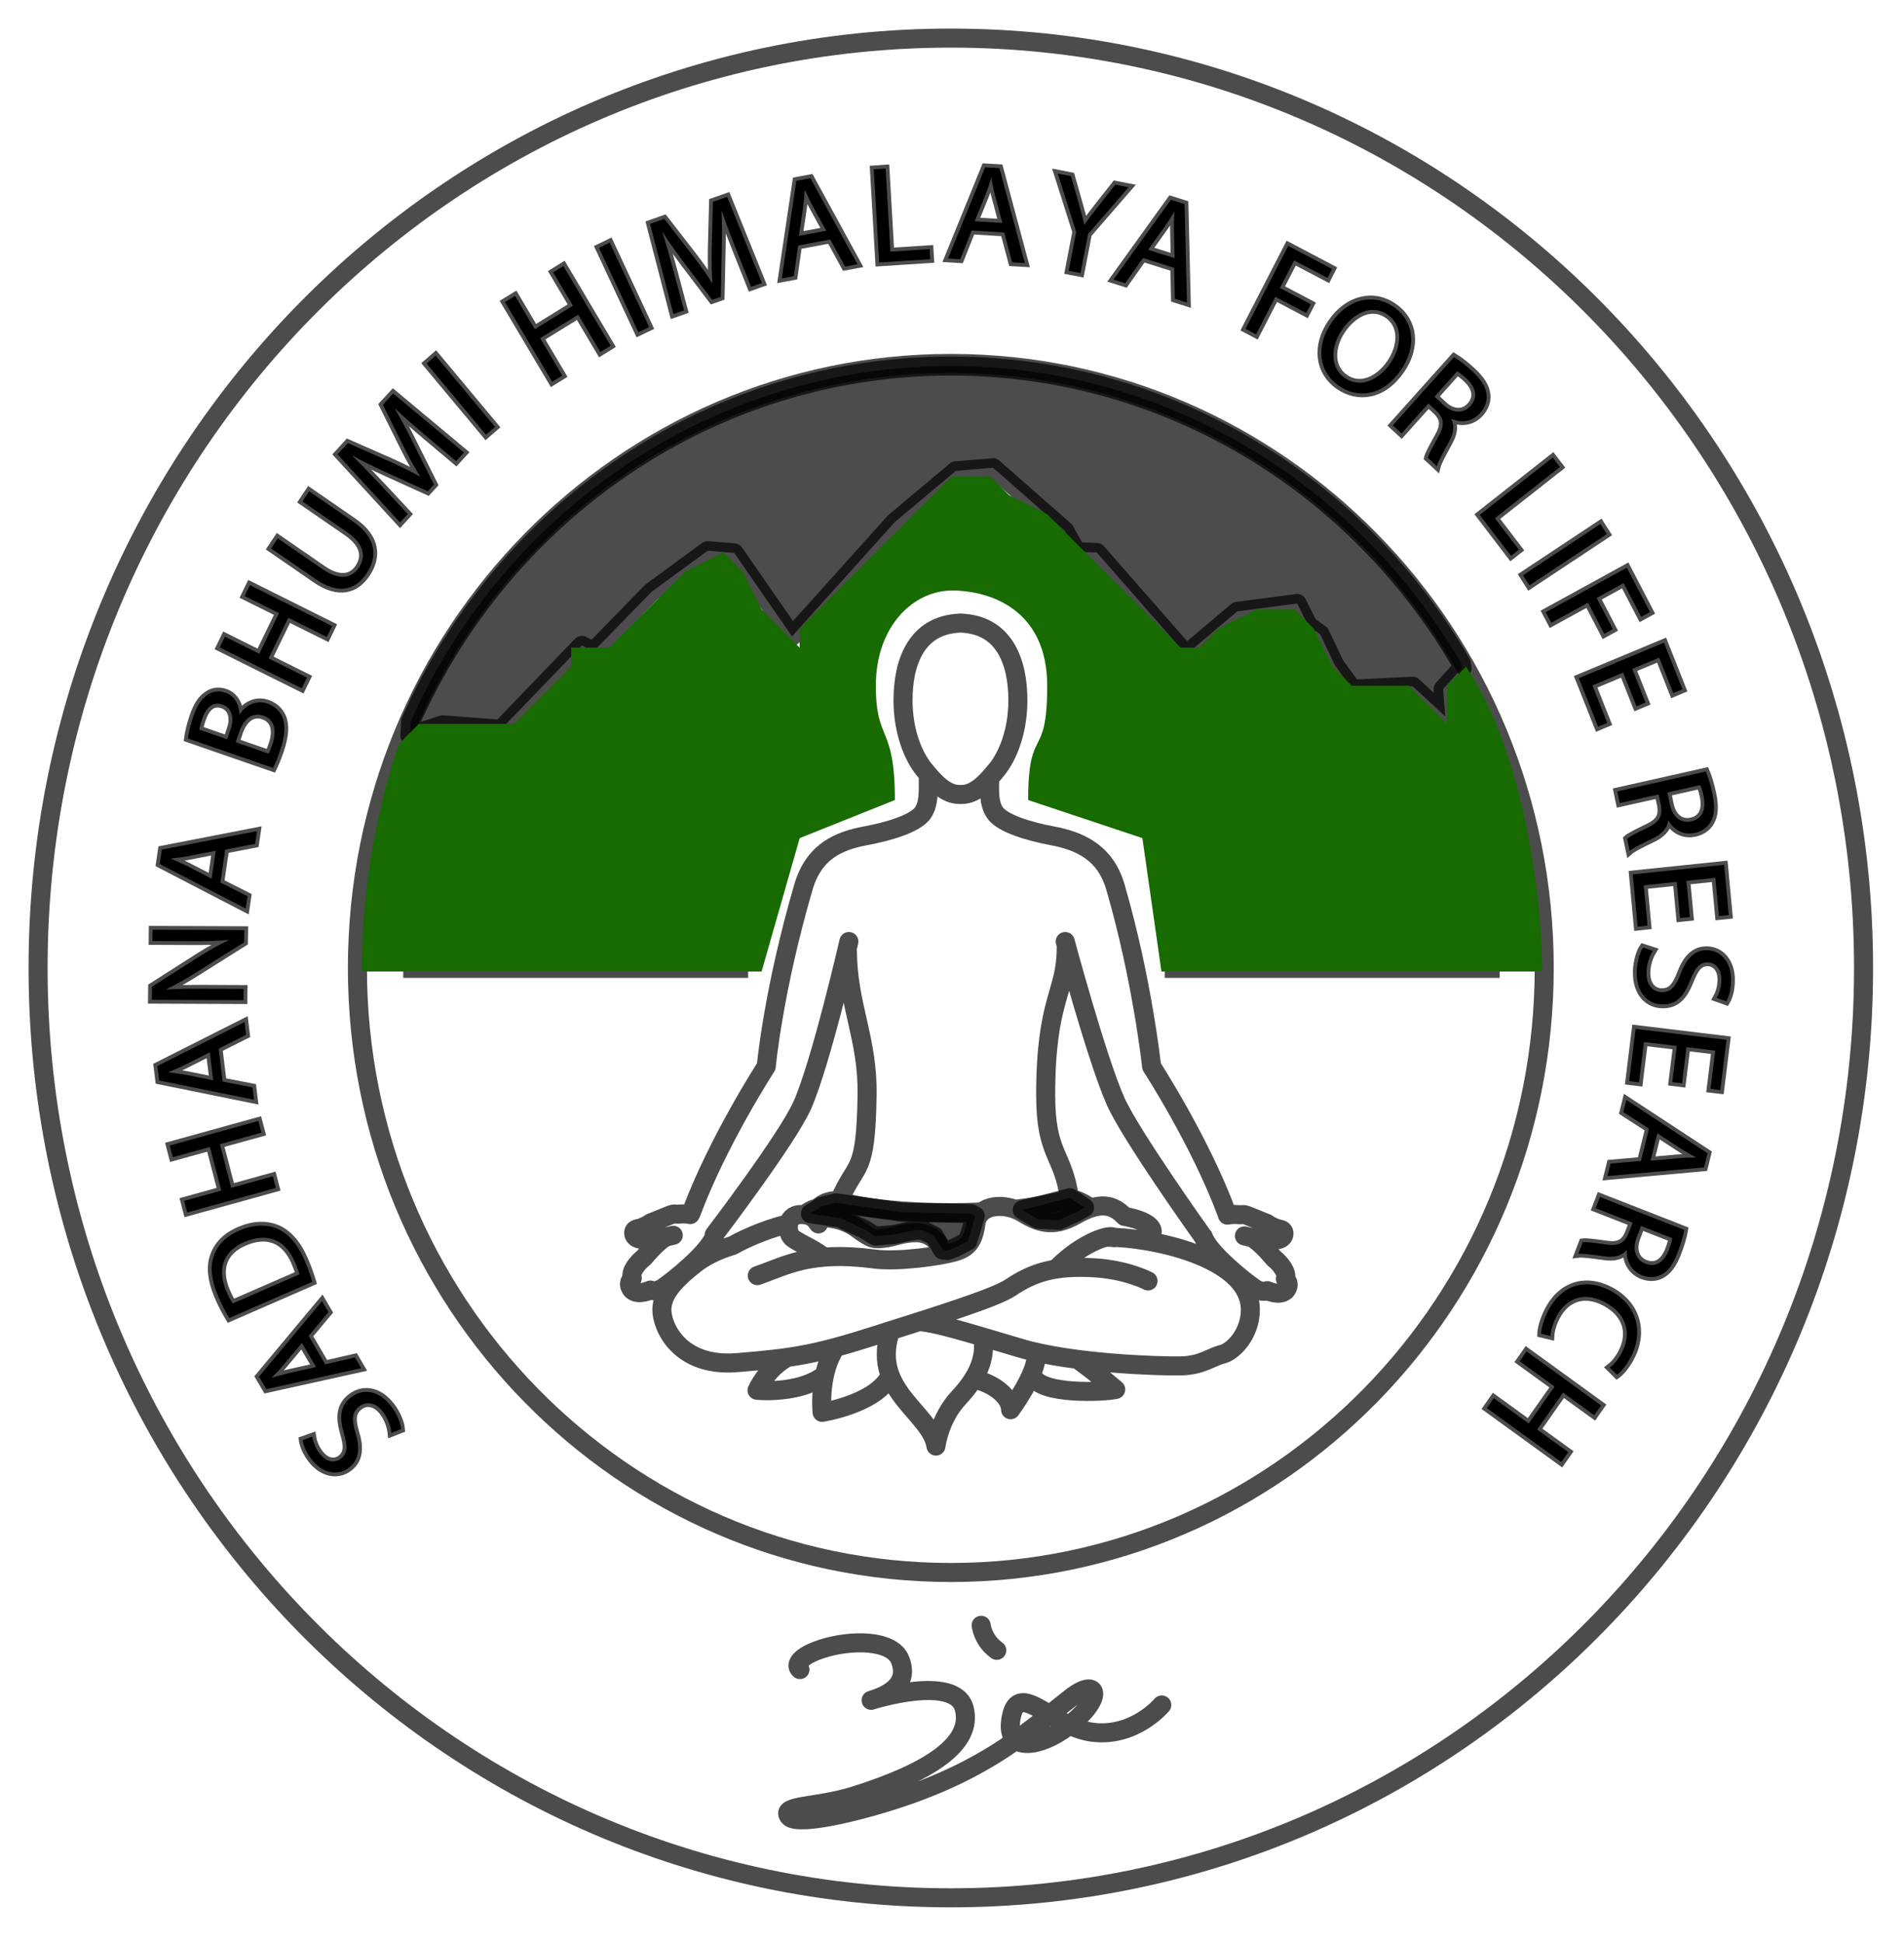 <svg width="50" height="51" viewBox="0 0 50 51" fill="none" xmlns="http://www.w3.org/2000/svg">
<path d="M24.969 41.275C33.575 41.275 40.552 34.17 40.552 25.407C40.552 16.643 33.575 9.539 24.969 9.539C16.363 9.539 9.386 16.643 9.386 25.407C9.386 34.17 16.363 41.275 24.969 41.275Z" stroke="black" stroke-opacity="0.7" stroke-width="0.5" stroke-miterlimit="10"/>
<path d="M24.969 49.814C38.207 49.814 48.938 38.887 48.938 25.407C48.938 11.927 38.207 1 24.969 1C11.731 1 1 11.927 1 25.407C1 38.887 11.731 49.814 24.969 49.814Z" stroke="black" stroke-opacity="0.7" stroke-width="0.5" stroke-miterlimit="10"/>
<path d="M10.279 37.613C10.262 37.447 10.195 37.239 10.064 37.066C9.871 36.81 9.624 36.766 9.431 36.917C9.252 37.058 9.228 37.242 9.327 37.581C9.455 37.984 9.441 38.307 9.171 38.518C8.873 38.752 8.463 38.676 8.178 38.3C8.028 38.101 7.965 37.922 7.948 37.798L8.201 37.709C8.215 37.799 8.256 37.973 8.389 38.148C8.589 38.412 8.821 38.39 8.952 38.288C9.131 38.147 9.13 37.96 9.029 37.613C8.907 37.187 8.936 36.898 9.218 36.677C9.513 36.446 9.936 36.466 10.282 36.923C10.423 37.11 10.523 37.356 10.534 37.513L10.279 37.613Z" fill="black" stroke="black" stroke-opacity="0.7" stroke-width="0.2" stroke-miterlimit="10"/>
<path d="M7.928 35.249L7.451 35.819C7.343 35.948 7.238 36.055 7.137 36.159L7.14 36.165C7.281 36.121 7.428 36.079 7.578 36.042L8.299 35.882L7.928 35.249ZM8.541 35.811L9.321 35.631L9.486 35.912L6.993 36.463L6.801 36.135L8.456 34.152L8.626 34.442L8.105 35.065L8.541 35.811Z" fill="black" stroke="black" stroke-opacity="0.7" stroke-width="0.2" stroke-miterlimit="10"/>
<path d="M7.861 33.45C7.843 33.371 7.802 33.263 7.755 33.149C7.497 32.528 7.015 32.341 6.416 32.602C5.891 32.826 5.684 33.271 5.94 33.886C6.002 34.036 6.062 34.144 6.11 34.213L7.861 33.45ZM6.021 34.596C5.921 34.43 5.814 34.228 5.718 33.998C5.544 33.581 5.516 33.242 5.615 32.966C5.713 32.687 5.921 32.458 6.28 32.302C6.642 32.144 6.985 32.129 7.276 32.25C7.571 32.37 7.827 32.669 8.009 33.106C8.095 33.313 8.157 33.491 8.202 33.645L6.021 34.596Z" fill="black" stroke="black" stroke-opacity="0.7" stroke-width="0.2" stroke-miterlimit="10"/>
<path d="M4.836 31.52L5.811 31.251L5.512 30.106L4.537 30.376L4.457 30.067L6.785 29.422L6.866 29.731L5.774 30.033L6.073 31.178L7.165 30.875L7.245 31.181L4.916 31.826L4.836 31.52Z" fill="black" stroke="black" stroke-opacity="0.7" stroke-width="0.2" stroke-miterlimit="10"/>
<path d="M5.509 27.622L4.85 27.954C4.7 28.029 4.563 28.084 4.429 28.139L4.43 28.146C4.576 28.163 4.727 28.184 4.878 28.211L5.599 28.356L5.509 27.622ZM5.848 28.389L6.631 28.541L6.671 28.866L4.178 28.361L4.132 27.981L6.422 26.826L6.463 27.163L5.743 27.524L5.848 28.389Z" fill="black" stroke="black" stroke-opacity="0.7" stroke-width="0.2" stroke-miterlimit="10"/>
<path d="M6.395 26.254L3.987 26.244L3.991 25.899L5.217 25.117C5.502 24.937 5.757 24.796 6.005 24.68L6.001 24.673C5.679 24.701 5.386 24.707 5.011 24.705L4.004 24.701L4.007 24.403L6.415 24.413L6.411 24.733L5.181 25.507C4.912 25.677 4.635 25.839 4.373 25.962L4.376 25.973C4.68 25.956 4.969 25.95 5.369 25.951L6.398 25.956L6.395 26.254Z" fill="black" stroke="black" stroke-opacity="0.7" stroke-width="0.2" stroke-miterlimit="10"/>
<path d="M5.665 22.331L4.945 22.471C4.782 22.502 4.635 22.518 4.492 22.534L4.491 22.541C4.627 22.598 4.766 22.659 4.904 22.727L5.558 23.064L5.665 22.331ZM5.788 23.164L6.5 23.524L6.452 23.849L4.194 22.679L4.249 22.3L6.75 21.814L6.701 22.149L5.914 22.301L5.788 23.164Z" fill="black" stroke="black" stroke-opacity="0.7" stroke-width="0.2" stroke-miterlimit="10"/>
<path d="M7.055 19.782C7.086 19.727 7.118 19.642 7.154 19.535C7.26 19.224 7.246 18.899 6.915 18.785C6.605 18.677 6.384 18.905 6.273 19.233L6.189 19.482L7.055 19.782ZM5.966 19.405L6.058 19.132C6.166 18.814 6.067 18.572 5.848 18.496C5.582 18.404 5.407 18.575 5.304 18.879C5.257 19.017 5.241 19.1 5.234 19.151L5.966 19.405ZM4.934 19.383C4.951 19.242 5.001 19.028 5.072 18.817C5.174 18.517 5.29 18.341 5.454 18.236C5.583 18.146 5.742 18.12 5.921 18.182C6.14 18.258 6.282 18.473 6.287 18.748L6.293 18.751C6.422 18.548 6.689 18.351 7.026 18.468C7.221 18.536 7.343 18.666 7.414 18.822C7.505 19.035 7.483 19.321 7.355 19.7C7.284 19.907 7.217 20.061 7.17 20.157L4.934 19.383Z" fill="black" stroke="black" stroke-opacity="0.7" stroke-width="0.2" stroke-miterlimit="10"/>
<path d="M5.907 16.71L6.809 17.16L7.326 16.094L6.424 15.645L6.564 15.357L8.72 16.432L8.581 16.72L7.57 16.216L7.052 17.281L8.063 17.785L7.925 18.069L5.769 16.995L5.907 16.71Z" fill="black" stroke="black" stroke-opacity="0.7" stroke-width="0.2" stroke-miterlimit="10"/>
<path d="M7.295 14.129L8.471 14.94C8.916 15.247 9.24 15.175 9.421 14.904C9.623 14.602 9.557 14.275 9.118 13.972L7.942 13.162L8.119 12.896L9.278 13.695C9.888 14.115 9.919 14.617 9.624 15.057C9.346 15.473 8.904 15.626 8.288 15.201L7.118 14.395L7.295 14.129Z" fill="black" stroke="black" stroke-opacity="0.7" stroke-width="0.2" stroke-miterlimit="10"/>
<path d="M11.164 11.421C10.907 11.202 10.598 10.939 10.381 10.729L10.374 10.738C10.524 10.994 10.674 11.275 10.834 11.596L11.396 12.72L11.234 12.896L10.132 12.395C9.806 12.246 9.513 12.103 9.258 11.957L9.253 11.962C9.467 12.174 9.75 12.466 9.998 12.732L10.708 13.493L10.505 13.714L8.863 11.926L9.134 11.63L10.264 12.127C10.549 12.257 10.798 12.378 11.022 12.506L11.03 12.498C10.894 12.285 10.759 12.038 10.611 11.748L10.054 10.624L10.325 10.328L12.185 11.879L11.978 12.105L11.164 11.421Z" fill="black" stroke="black" stroke-opacity="0.7" stroke-width="0.2" stroke-miterlimit="10"/>
<path d="M11.441 9.336L13.001 11.205L12.762 11.412L11.202 9.543L11.441 9.336Z" fill="black" stroke="black" stroke-opacity="0.7" stroke-width="0.2" stroke-miterlimit="10"/>
<path d="M13.526 7.766L14.045 8.641L15.044 8.024L14.525 7.149L14.794 6.982L16.036 9.074L15.766 9.241L15.184 8.26L14.185 8.877L14.767 9.858L14.501 10.022L13.259 7.93L13.526 7.766Z" fill="black" stroke="black" stroke-opacity="0.7" stroke-width="0.2" stroke-miterlimit="10"/>
<path d="M16.012 6.368L17.047 8.585L16.764 8.721L15.73 6.505L16.012 6.368Z" fill="black" stroke="black" stroke-opacity="0.7" stroke-width="0.2" stroke-miterlimit="10"/>
<path d="M19.326 6.535C19.201 6.218 19.052 5.837 18.959 5.548L18.949 5.551C18.962 5.85 18.963 6.171 18.955 6.531L18.927 7.794L18.703 7.873L17.967 6.9C17.75 6.612 17.559 6.346 17.403 6.093L17.397 6.096C17.486 6.387 17.599 6.78 17.694 7.134L17.964 8.147L17.684 8.246L17.07 5.877L17.446 5.745L18.208 6.728C18.398 6.979 18.561 7.206 18.698 7.426L18.708 7.422C18.688 7.169 18.685 6.886 18.688 6.559L18.721 5.298L19.096 5.166L20.01 7.429L19.723 7.53L19.326 6.535Z" fill="black" stroke="black" stroke-opacity="0.7" stroke-width="0.2" stroke-miterlimit="10"/>
<path d="M21.697 6.056L21.341 5.406C21.261 5.259 21.2 5.122 21.14 4.989L21.133 4.99C21.123 5.14 21.11 5.294 21.09 5.449L20.98 6.19L21.697 6.056ZM20.96 6.445L20.846 7.249L20.529 7.308L20.912 4.747L21.283 4.678L22.519 6.937L22.191 6.998L21.803 6.287L20.96 6.445Z" fill="black" stroke="black" stroke-opacity="0.7" stroke-width="0.2" stroke-miterlimit="10"/>
<path d="M22.945 4.444L23.257 4.423L23.383 6.605L24.413 6.538L24.429 6.803L23.087 6.89L22.945 4.444Z" fill="black" stroke="black" stroke-opacity="0.7" stroke-width="0.2" stroke-miterlimit="10"/>
<path d="M26.323 5.852L26.131 5.134C26.088 4.972 26.061 4.824 26.035 4.681L26.027 4.68C25.982 4.823 25.934 4.97 25.878 5.116L25.596 5.808L26.323 5.852ZM25.516 6.051L25.217 6.805L24.895 6.785L25.87 4.391L26.245 4.413L26.913 6.907L26.58 6.887L26.371 6.103L25.516 6.051Z" fill="black" stroke="black" stroke-opacity="0.7" stroke-width="0.2" stroke-miterlimit="10"/>
<path d="M28.064 7.108L28.261 6.086L27.775 4.555L28.125 4.623L28.332 5.352C28.389 5.552 28.432 5.712 28.474 5.894L28.481 5.895C28.578 5.751 28.69 5.61 28.817 5.445L29.288 4.847L29.638 4.915L28.573 6.143L28.375 7.167L28.064 7.108Z" fill="black" stroke="black" stroke-opacity="0.7" stroke-width="0.2" stroke-miterlimit="10"/>
<path d="M30.845 6.774L30.828 6.03C30.823 5.861 30.832 5.712 30.84 5.565L30.833 5.563C30.756 5.691 30.674 5.822 30.585 5.95L30.15 6.557L30.845 6.774ZM30.016 6.774L29.548 7.435L29.24 7.338L30.748 5.243L31.108 5.356L31.17 7.943L30.852 7.843L30.833 7.03L30.016 6.774Z" fill="black" stroke="black" stroke-opacity="0.7" stroke-width="0.2" stroke-miterlimit="10"/>
<path d="M33.83 6.453L34.982 7.06L34.861 7.296L33.985 6.835L33.612 7.558L34.421 7.985L34.301 8.217L33.492 7.791L32.985 8.777L32.708 8.631L33.83 6.453Z" fill="black" stroke="black" stroke-opacity="0.7" stroke-width="0.2" stroke-miterlimit="10"/>
<path d="M35.239 8.66C34.946 9.092 34.911 9.638 35.313 9.92C35.717 10.204 36.205 9.984 36.517 9.526C36.791 9.124 36.871 8.561 36.446 8.263C36.024 7.967 35.541 8.217 35.239 8.66ZM36.795 9.703C36.322 10.397 35.658 10.476 35.153 10.122C34.631 9.756 34.546 9.086 34.963 8.475C35.399 7.835 36.075 7.689 36.602 8.059C37.142 8.437 37.203 9.104 36.795 9.703Z" fill="black" stroke="black" stroke-opacity="0.7" stroke-width="0.2" stroke-miterlimit="10"/>
<path d="M37.671 10.411L37.905 10.629C38.151 10.856 38.429 10.863 38.616 10.655C38.826 10.42 38.752 10.164 38.512 9.936C38.401 9.834 38.312 9.771 38.266 9.748L37.671 10.411ZM38.184 9.371C38.322 9.454 38.5 9.595 38.658 9.741C38.903 9.968 39.02 10.161 39.039 10.366C39.056 10.53 38.995 10.7 38.869 10.841C38.654 11.081 38.364 11.103 38.118 10.994L38.111 11.002C38.205 11.178 38.17 11.383 38.043 11.611C37.874 11.918 37.759 12.133 37.733 12.237L37.495 12.017C37.513 11.939 37.613 11.746 37.766 11.473C37.939 11.174 37.928 10.991 37.727 10.79L37.511 10.59L36.805 11.377L36.575 11.165L38.184 9.371Z" fill="black" stroke="black" stroke-opacity="0.7" stroke-width="0.2" stroke-miterlimit="10"/>
<path d="M40.775 12.008L40.966 12.257L39.256 13.602L39.888 14.429L39.68 14.592L38.858 13.515L40.775 12.008Z" fill="black" stroke="black" stroke-opacity="0.7" stroke-width="0.2" stroke-miterlimit="10"/>
<path d="M42.197 14.019L40.163 15.366L39.994 15.1L42.028 13.753L42.197 14.019Z" fill="black" stroke="black" stroke-opacity="0.7" stroke-width="0.2" stroke-miterlimit="10"/>
<path d="M42.722 14.9L43.33 16.067L43.099 16.194L42.637 15.306L41.929 15.695L42.356 16.514L42.128 16.639L41.702 15.819L40.738 16.348L40.592 16.069L42.722 14.9Z" fill="black" stroke="black" stroke-opacity="0.7" stroke-width="0.2" stroke-miterlimit="10"/>
<path d="M42.975 18.539L42.625 17.656L41.819 17.992L42.209 18.976L41.967 19.077L41.46 17.8L43.697 16.868L44.183 18.094L43.941 18.195L43.571 17.262L42.864 17.557L43.214 18.439L42.975 18.539Z" fill="black" stroke="black" stroke-opacity="0.7" stroke-width="0.2" stroke-miterlimit="10"/>
<path d="M43.787 20.801L43.853 21.118C43.922 21.449 44.144 21.62 44.414 21.559C44.718 21.491 44.804 21.237 44.739 20.909C44.708 20.759 44.672 20.655 44.648 20.608L43.787 20.801ZM44.796 20.25C44.86 20.4 44.925 20.621 44.969 20.834C45.038 21.166 45.023 21.393 44.922 21.572C44.842 21.717 44.695 21.821 44.513 21.861C44.202 21.931 43.954 21.778 43.817 21.544L43.807 21.546C43.782 21.745 43.637 21.894 43.405 22.006C43.092 22.157 42.876 22.265 42.796 22.336L42.729 22.015C42.788 21.961 42.98 21.862 43.259 21.729C43.569 21.584 43.665 21.428 43.617 21.145L43.556 20.853L42.535 21.081L42.471 20.772L44.796 20.25Z" fill="black" stroke="black" stroke-opacity="0.7" stroke-width="0.2" stroke-miterlimit="10"/>
<path d="M44.12 24.098L44.031 23.148L43.166 23.239L43.265 24.297L43.005 24.325L42.877 22.95L45.276 22.7L45.399 24.02L45.139 24.047L45.045 23.042L44.287 23.121L44.376 24.072L44.12 24.098Z" fill="black" stroke="black" stroke-opacity="0.7" stroke-width="0.2" stroke-miterlimit="10"/>
<path d="M43.404 24.956C43.317 25.097 43.242 25.305 43.238 25.523C43.233 25.848 43.398 26.039 43.64 26.041C43.865 26.043 43.996 25.913 44.127 25.583C44.272 25.183 44.48 24.937 44.819 24.94C45.194 24.943 45.468 25.263 45.459 25.741C45.456 25.992 45.396 26.174 45.333 26.283L45.081 26.193C45.125 26.113 45.199 25.95 45.203 25.728C45.208 25.392 45.014 25.263 44.85 25.261C44.625 25.259 44.512 25.408 44.378 25.746C44.214 26.16 44.014 26.369 43.66 26.366C43.288 26.363 42.972 26.079 42.981 25.499C42.986 25.262 43.058 25.004 43.145 24.873L43.404 24.956Z" fill="black" stroke="black" stroke-opacity="0.7" stroke-width="0.2" stroke-miterlimit="10"/>
<path d="M43.915 28.404L44.033 27.455L43.172 27.351L43.041 28.409L42.783 28.378L42.952 27.005L45.34 27.294L45.176 28.612L44.918 28.581L45.042 27.577L44.288 27.486L44.17 28.435L43.915 28.404Z" fill="black" stroke="black" stroke-opacity="0.7" stroke-width="0.2" stroke-miterlimit="10"/>
<path d="M43.343 30.466L44.073 30.401C44.239 30.386 44.385 30.385 44.529 30.384L44.531 30.377C44.402 30.306 44.269 30.232 44.139 30.15L43.522 29.747L43.343 30.466ZM43.302 29.624L42.629 29.191L42.708 28.872L44.841 30.27L44.749 30.642L42.212 30.871L42.294 30.541L43.092 30.471L43.302 29.624Z" fill="black" stroke="black" stroke-opacity="0.7" stroke-width="0.2" stroke-miterlimit="10"/>
<path d="M43.094 32.18L42.979 32.483C42.858 32.8 42.951 33.067 43.207 33.167C43.496 33.28 43.705 33.115 43.828 32.803C43.882 32.66 43.908 32.553 43.913 32.5L43.094 32.18ZM44.229 32.283C44.202 32.445 44.137 32.666 44.058 32.87C43.938 33.187 43.803 33.369 43.622 33.462C43.478 33.539 43.3 33.544 43.127 33.476C42.831 33.36 42.707 33.093 42.72 32.82L42.71 32.816C42.583 32.97 42.382 33.013 42.128 32.976C41.787 32.929 41.55 32.898 41.445 32.912L41.562 32.606C41.64 32.593 41.852 32.618 42.156 32.662C42.492 32.715 42.656 32.638 42.768 32.373L42.875 32.094L41.903 31.714L42.016 31.418L44.229 32.283Z" fill="black" stroke="black" stroke-opacity="0.7" stroke-width="0.2" stroke-miterlimit="10"/>
<path d="M40.47 35.007C40.474 34.877 40.531 34.644 40.669 34.38C40.99 33.767 41.609 33.511 42.305 33.886C42.969 34.244 43.178 34.947 42.825 35.621C42.683 35.891 42.537 36.031 42.461 36.085L42.273 35.897C42.379 35.818 42.496 35.687 42.59 35.506C42.857 34.997 42.716 34.488 42.159 34.187C41.64 33.907 41.146 34.033 40.869 34.561C40.78 34.732 40.723 34.925 40.717 35.066L40.47 35.007Z" fill="black" stroke="black" stroke-opacity="0.7" stroke-width="0.2" stroke-miterlimit="10"/>
<path d="M41.865 37.148L41.046 36.555L40.366 37.523L41.185 38.116L41.001 38.377L39.044 36.96L39.227 36.698L40.145 37.363L40.825 36.395L39.908 35.73L40.089 35.472L42.046 36.89L41.865 37.148Z" fill="black" stroke="black" stroke-opacity="0.7" stroke-width="0.2" stroke-miterlimit="10"/>
<path d="M26.176 43.318C25.891 43.116 25.789 42.829 25.766 42.661M21.007 43.823C20.866 43.705 20.994 43.472 21.579 43.281C22.33 43.036 23.431 43.028 23.64 43.573C23.797 43.982 23.683 44.385 22.876 44.63C22.876 44.63 25.084 43.927 25.321 44.845C25.561 45.768 24.411 46.52 22.419 47.143C21.456 47.444 20.497 47.372 20.715 47.676C20.874 47.898 21.966 47.665 22.591 47.501C25.717 46.684 26.927 45.49 28.132 44.553C28.848 43.996 29.029 44.575 28.006 45.34C27.318 45.854 26.438 46.005 26.538 45.188C26.686 43.984 27.585 45.328 28.689 45.468C29.795 45.609 30.509 44.752 30.509 44.752" stroke="black" stroke-opacity="0.7" stroke-width="0.5" stroke-linecap="round" stroke-linejoin="round"/>
<path d="M31.597 32.458C31.745 32.897 32.711 33.659 32.951 33.817C33.145 33.944 33.281 33.877 33.281 33.877C33.281 33.877 33.596 34.028 33.761 33.877C33.913 33.701 33.755 33.566 33.755 33.566C33.815 33.391 33.613 33.155 33.446 33.022C33.446 33.022 33.127 32.628 32.898 32.5M32.679 32.44C32.773 32.458 33.057 32.556 33.155 32.423C33.155 32.423 33.247 32.496 33.414 32.531C33.717 32.593 33.774 32.35 33.673 32.288C33.617 32.253 33.56 32.279 33.344 32.161C33.288 32.131 33.273 32.107 33.218 32.091C33.151 32.071 32.729 31.889 32.69 31.884C32.65 31.88 32.631 31.877 32.606 31.882C32.552 31.894 32.414 31.858 32.232 31.895M18.762 32.443C18.613 32.882 17.647 33.644 17.408 33.802C17.214 33.929 17.078 33.862 17.078 33.862C17.078 33.862 16.762 34.013 16.597 33.862C16.445 33.685 16.604 33.551 16.604 33.551C16.543 33.376 16.746 33.14 16.913 33.007C16.913 33.007 17.232 32.613 17.461 32.485M17.68 32.424C17.585 32.443 17.302 32.541 17.203 32.408C17.203 32.408 17.112 32.481 16.945 32.516C16.641 32.578 16.585 32.334 16.686 32.273C16.742 32.238 16.799 32.264 17.015 32.146C17.07 32.115 17.086 32.092 17.141 32.076C17.208 32.056 17.63 31.874 17.669 31.869C17.709 31.864 17.728 31.862 17.753 31.867C17.806 31.879 17.945 31.843 18.127 31.88M23.35 35.047C22.924 36.522 24.437 37.089 24.579 37.957C24.579 37.957 24.666 37.233 25.175 36.69C25.706 36.122 25.89 35.625 25.811 35.112M27.129 36.117C27.294 36.621 29.012 36.54 29.299 36.47C29.299 36.47 28.812 36.053 28.314 35.692M25.708 36.233C26.21 36.386 26.539 36.714 26.539 37.003C26.539 37.003 27.242 36.059 27.214 35.539M23.361 36.137C22.963 36.86 21.588 37.071 21.588 37.071C21.588 37.071 21.492 36.174 21.874 35.485M18.147 31.843C18.85 29.95 20.122 27.994 20.122 27.994C20.122 27.994 20.303 26.007 21.098 23.285C21.378 22.329 22.047 22.066 22.741 21.936C23.282 21.835 24.054 21.626 24.246 21.318C24.395 21.077 24.377 20.802 24.377 20.353M21.993 31.515C21.806 31.505 21.598 31.58 21.47 31.714C21.47 31.714 21.333 31.72 21.145 31.867M26.663 31.741C27.493 31.646 28.092 31.472 28.092 31.472C28.092 31.472 28.214 31.435 28.576 31.66M25.791 31.811C25.54 31.823 25.265 31.83 24.964 31.83C22.938 31.83 22.036 31.53 22.036 31.53C22.49 30.45 22.737 30.906 22.77 28.737C22.793 27.257 22.263 26.401 22.253 24.96M22.292 24.713C22.292 24.713 21.561 27.9 21.068 29.01C20.674 29.897 18.755 32.411 18.755 32.411M29.258 32.487C29.183 32.375 28.463 32.587 27.787 33.252M21.406 31.977C21.782 31.93 22.199 32.02 22.511 32.251C22.922 32.555 22.977 32.528 23.234 32.498C23.492 32.469 23.685 32.356 24.064 32.356C24.444 32.356 24.626 32.63 24.626 32.63C24.712 32.79 24.657 32.935 24.657 32.935M19.887 33.483C20.627 33.228 21.263 32.823 22.954 33.046C23.598 33.131 24.72 32.963 25.054 32.864C25.341 32.779 25.555 32.669 25.627 32.123C25.698 31.576 26.427 31.576 26.844 31.831C27.243 32.075 27.638 32.246 28.252 31.892C28.885 31.528 29.23 31.613 29.529 31.928C29.529 31.928 30.299 32.049 30.257 32.354C30.239 32.482 30.151 32.534 30.037 32.556M20.699 32.127C20.341 32.197 19.688 32.436 19.235 32.695L19.188 32.709C18.845 32.815 18.512 32.974 18.264 33.167C17.75 33.568 17.381 33.945 17.381 34.382C17.381 34.819 17.834 35.888 19.35 35.767C20.865 35.645 21.438 35.548 23.001 35.05C24.498 34.573 26.126 34.074 26.533 33.799C27.142 33.39 27.703 33.221 28.716 33.276C29.59 33.324 30.148 33.623 30.148 33.623M29.112 32.477C30.079 32.466 32.835 32.954 32.835 34.382C32.835 35.001 32.393 35.475 32.094 35.548C31.796 35.621 31.57 35.84 31.009 35.852C30.448 35.864 28.162 35.792 26.808 35.39C25.293 34.941 24.654 34.741 24.176 34.692M32.217 31.843C31.514 29.95 30.242 27.994 30.242 27.994C30.242 27.994 30.001 25.723 29.292 23.285C29.02 22.348 28.318 22.066 27.623 21.936C27.082 21.835 26.313 21.625 26.119 21.318C25.967 21.077 25.987 20.809 25.987 20.439M28.084 31.44C27.911 30.26 27.46 30.331 27.46 28.741C27.46 26.224 27.999 26.064 27.999 24.897M27.973 24.713C27.973 24.713 28.803 27.798 29.297 28.908C29.691 29.796 31.566 32.422 31.566 32.422M21.639 36.096C21.099 36.53 20.135 36.52 19.88 36.492C19.88 36.492 20.105 35.98 20.591 35.679M21.492 32.126C21.401 31.987 21.29 31.872 21.022 31.879C20.611 31.89 20.654 32.396 20.826 32.509C21.093 32.684 21.288 32.745 21.583 32.954M25.203 16.356C24.06 16.404 23.714 17.391 23.714 18.378C23.714 19.209 23.985 19.848 24.261 20.191C24.536 20.533 24.83 20.852 25.186 20.852H25.259C25.614 20.852 25.908 20.533 26.183 20.191C26.459 19.848 26.73 19.209 26.73 18.378C26.73 17.385 26.381 16.391 25.22 16.355L25.203 16.356Z" stroke="black" stroke-opacity="0.7" stroke-width="0.5" stroke-miterlimit="10" stroke-linecap="round" stroke-linejoin="round"/>
<path d="M30.587 25.418H35.739H39.383M10.589 25.418H16.795H19.647" stroke="black" stroke-opacity="0.7" stroke-width="0.5" stroke-miterlimit="10"/>
<path d="M38.394 17.532L38.37 17.406C35.654 12.737 30.669 9.608 24.97 9.608C18.666 9.608 13.237 13.434 10.784 18.938L10.763 19.302L11.627 19.026L13.159 19.142L15.281 16.94L15.581 17.102L17.111 15.534L18.584 14.455L19.28 14.512L20.799 16.703L23.495 13.706L25.101 12.359L26.078 12.277L27.956 13.927L28.267 14.482L28.801 14.501L31.15 17.18L32.489 16.048L34.063 15.84L34.356 16.424L34.666 16.644L35.057 17.466L35.515 18.09L37.095 18.012L37.951 18.801L37.898 18.088L38.394 17.532Z" fill="black" fill-opacity="0.7"/>
<path d="M38.394 17.532L38.37 17.406C35.654 12.737 30.669 9.608 24.97 9.608C18.666 9.608 13.237 13.434 10.784 18.938L10.763 19.302L11.627 19.026L13.159 19.142L15.281 16.94L15.581 17.102L17.111 15.534L18.584 14.455L19.28 14.512L20.799 16.703L23.495 13.706L25.101 12.359L26.078 12.277L27.956 13.927L28.267 14.482L28.801 14.501L31.15 17.18L32.489 16.048L34.063 15.84L34.356 16.424L34.666 16.644L35.057 17.466L35.515 18.09L37.095 18.012L37.951 18.801L37.898 18.088L38.394 17.532Z" stroke="black" stroke-opacity="0.7" stroke-width="0.5" stroke-miterlimit="10" stroke-linecap="round" stroke-linejoin="round"/>
<path d="M21.283 31.856L21.572 31.666L21.952 31.572L23.69 31.818L24.632 31.837L25.5 31.856L25.609 31.913L25.518 32.236L25.41 32.577L25.084 32.748L24.885 32.823L24.753 32.809L24.536 32.441L24.233 32.292L24.083 32.287L23.834 32.327L23.489 32.401L22.991 32.447L22.698 32.267L22.066 31.973L21.283 31.856Z" fill="black" fill-opacity="0.7"/>
<path d="M21.283 31.856L21.572 31.666L21.952 31.572L23.69 31.818L24.632 31.837L25.5 31.856L25.609 31.913L25.518 32.236L25.41 32.577L25.084 32.748L24.885 32.823L24.753 32.809L24.536 32.441L24.233 32.292L24.083 32.287L23.834 32.327L23.489 32.401L22.991 32.447L22.698 32.267L22.066 31.973L21.283 31.856Z" stroke="black" stroke-opacity="0.7" stroke-width="0.5" stroke-miterlimit="10" stroke-linecap="round" stroke-linejoin="round"/>
<path d="M26.845 31.758L27.26 32.003L27.806 32.031L28.291 31.802L28.481 31.695L28.096 31.438L26.845 31.758Z" fill="black" fill-opacity="0.7"/>
<path d="M26.845 31.758L27.26 32.003L27.806 32.031L28.291 31.802L28.481 31.695L28.096 31.438L26.845 31.758Z" stroke="black" stroke-opacity="0.7" stroke-width="0.5" stroke-miterlimit="10" stroke-linecap="round" stroke-linejoin="round"/>
<path d="M9.5 25.5C9.5 22.7 10.167 20.333 10.5 19.5L11 19H12H13.5L15 17.5V17H16L17 16L18 15L19 14.5L19.5 15L20 16L20.5 16.5L21 17V16.5L24.5 13L25 12.5H26L26.5 13L27.5 13.5L28 14L28.5 14.5L30 16L31 17H31.5L32 16.5L33 16H34L34.5 16.5L35 17.5L35.5 18H37L38 19V18L38.5 17.5C40.1 19.9 40.5 23.833 40.5 25.5H30.5L30 22L27 21C27 19 27.5 20 27.5 18C27.5 16 26 15.5 25 15.5C24 15.5 23 16.419 23 18C23 19.5 23.5 19 23.5 21L21 22L20 25.5H9.5Z" fill="#176B00"/>
</svg>
